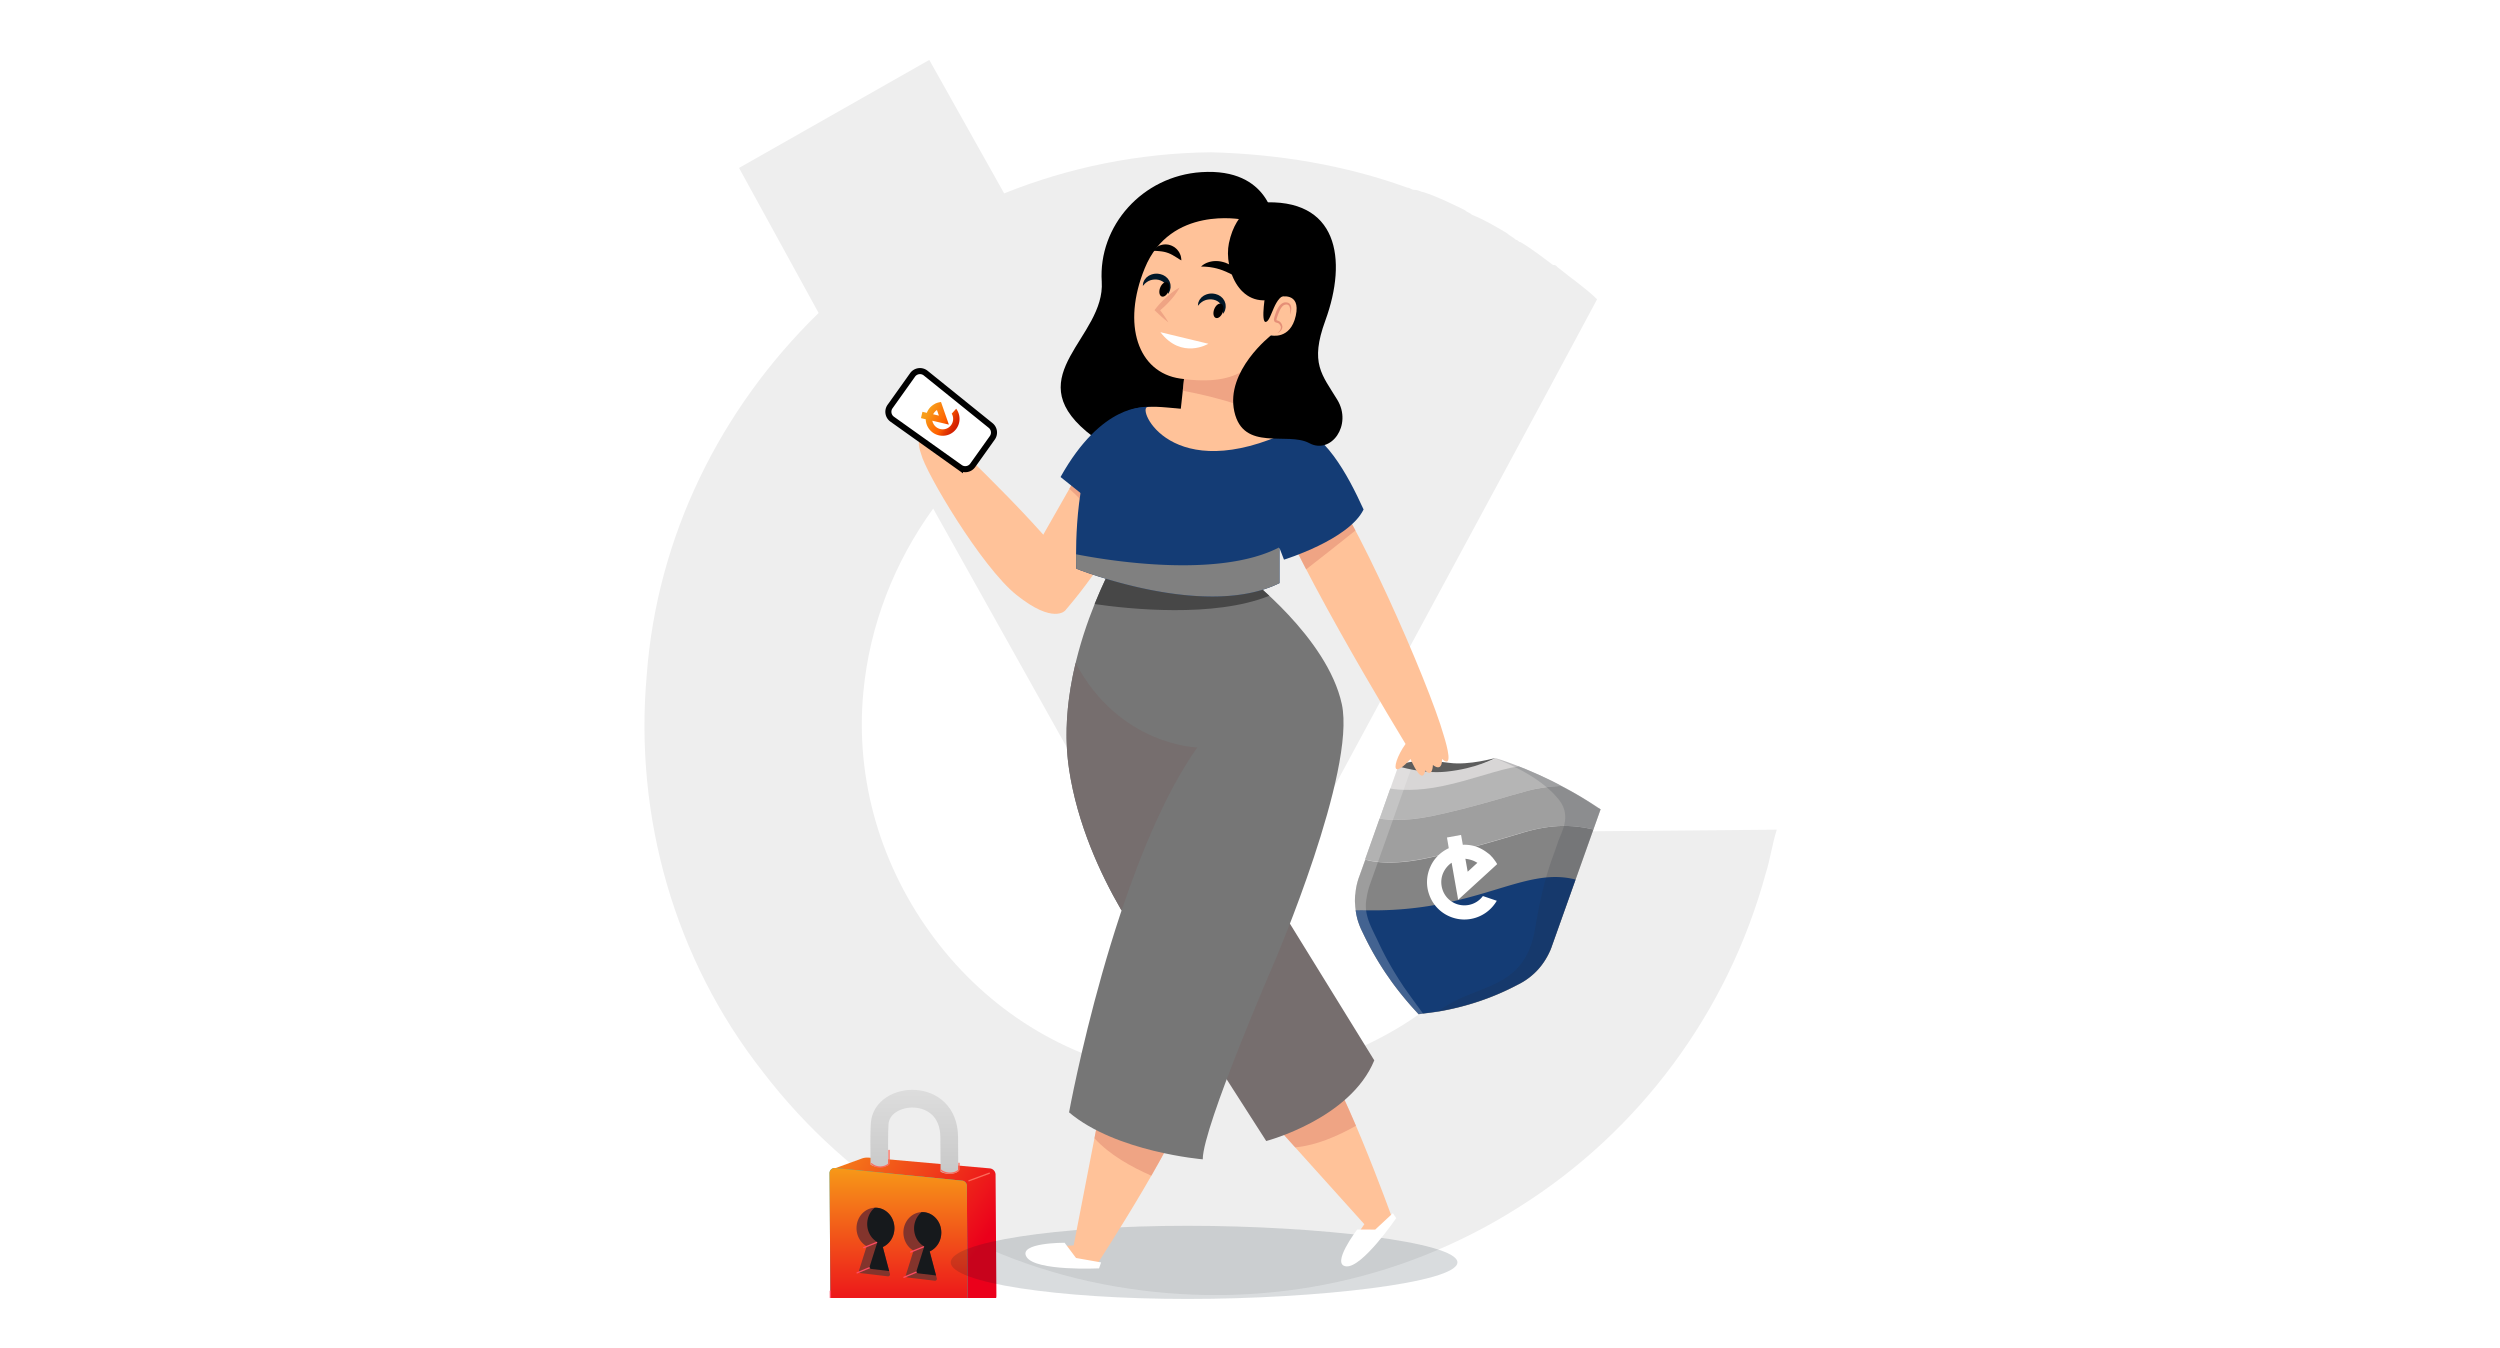 <svg width="586" height="316" fill="none" xmlns="http://www.w3.org/2000/svg"><path d="M363.567 195.48c-5.775 18.479-18.061 34.31-34.705 44.754-17.72 10.993-38.744 14.973-58.754 11.348-20.548-3.617-38.468-14.843-51.03-31.542-12.563-16.699-18.687-37.242-16.704-57.862 1.481-15.736 7.298-30.423 16.362-42.968l65.821 117.615c29.751-55.555 60.048-111.117 89.799-166.67-2.723-2.69-5.984-4.825-9.246-7.513-.546-.537-.546-.537-1.085-.53-2.17-1.605-4.892-3.755-7.606-5.353-.539.001-.54-.538-1.085-.537-.539-.537-1.624-1.068-2.17-1.605-2.715-1.604-5.429-3.209-8.136-4.268-.546-.538-1.084-.53-1.63-1.068-3.253-1.603-6.506-3.2-9.758-4.25-.538 0-1.085-.537-2.161-.529-.545.008-1.085-.53-1.629-.528-14.625-5.293-30.306-7.869-45.964-8.276-16.739.146-33.444 3.546-48.51 9.637l-17.551-31.29-44.595 25.322 18.653 33.996c-23.024 22.425-37.879 52.371-40.295 84.919-2.952 33.095 6.516 66.624 27.266 93.012 20.205 26.383 49.524 44.564 82.51 50.239 32.986 5.681 66.405-.573 94.868-18.712 27.919-17.586 48.739-45.415 57.633-78.022 1.05-3.262 1.56-7.062 2.61-10.323l-52.909.459.001.545ZM284.328 86.654c7.017-.06 14.588.962 21.622 2.524-7.44 13.619-14.879 27.777-22.319 41.397l-23.034-41.006c7.546-1.691 15.631-2.845 23.731-2.915Z" fill="#000" fill-opacity=".07"/><g clip-path="url(#a)"><g clip-path="url(#b)"><path d="m375.179 189.697-11.601 32.621c-.111.257-.199.524-.333.771a16.49 16.49 0 0 1-2.662 4.115 15.687 15.687 0 0 1-4.827 3.624c-5.812 3.088-12.144 5.202-18.702 6.305a90.65 90.65 0 0 1-3.082.415c-.09.016-.937.122-1.027.138l-.417.069-.279-.314a78.055 78.055 0 0 1-5.712-6.873c-.295-.405-.59-.809-.875-1.237-.259-.361-.495-.712-.753-1.074a72.144 72.144 0 0 1-5.145-8.955l-.641-1.33a15.127 15.127 0 0 1-.592-1.447c-.373-.993-.602-2.062-.752-3.124-.042-.351-.084-.701-.116-1.075-.009-.364-.061-.692-.069-1.056.005-.524.02-1.072.072-1.576l.03-.07c.106-1.395.404-2.79.919-4.175l9.112-25.771c.744-.122 1.861-.083 3.174.013 4.963.286 13.259 1.431 19.579-1.936.047.02.067-.027.1-.04l.323.084c.29.097.603.205.879.269l1.625.591c.859.315 1.718.631 2.567.97.546.208 1.082.439 1.627.647 2.131.893 4.218 1.822 6.264 2.844.433.215.888.439 1.311.677l.762.412c.14.061.293.154.433.215a97.34 97.34 0 0 1 8.159 4.854l.649.419Z" fill="#D8D6D6"/><path d="M365.96 184.219c-.146.019-3.86.106-7.561 1.057-4.228 1.084-13.209 4.021-22.744 6-6.095 1.247-10.195.945-12.25.584l2.479-7.021c2.056.361 6.178.673 12.25-.584 6.736-1.386 13.279-3.991 17.862-4.617.546.208 1.082.439 1.628.648 2.13.892 4.217 1.821 6.264 2.843.432.215.888.439 1.311.677l.761.413Z" fill="#B5B5B5"/><path d="m373.495 194.428-9.917 27.89c-.111.257-.198.524-.333.77a16.458 16.458 0 0 1-2.662 4.116 15.706 15.706 0 0 1-4.827 3.624c-5.812 3.087-12.143 5.202-18.701 6.305a93.972 93.972 0 0 1-3.082.414c-.09.017-.937.122-1.028.139l-.416.069-.279-.315a77.866 77.866 0 0 1-5.712-6.872c-.296-.405-.591-.81-.876-1.238-.259-.361-.494-.712-.753-1.073a72.276 72.276 0 0 1-5.144-8.956l-.642-1.33a15.38 15.38 0 0 1-.591-1.447c-.373-.992-.603-2.061-.752-3.124-.042-.35-.084-.701-.116-1.075-.009-.364-.061-.691-.07-1.055.005-.524.021-1.072.073-1.576l.03-.07c.105-1.396.404-2.791.919-4.176l1.36-3.791.141-.133s4.674 1.659 13.816-.24c9.558-1.969 18.559-4.76 22.754-6.024 7.192-2.186 12.005-1.937 16.808-.832Z" fill="#848484"/><path d="m369.307 206.17-5.743 16.114c-.111.257-.199.524-.333.771a16.462 16.462 0 0 1-2.662 4.115 15.687 15.687 0 0 1-4.827 3.624c-5.812 3.088-12.144 5.202-18.702 6.305a90.932 90.932 0 0 1-3.081.415c-.091.016-.938.122-1.028.138l-.417.069-.279-.314a78.23 78.23 0 0 1-5.712-6.873c-.295-.405-.59-.809-.875-1.237-.259-.361-.494-.712-.753-1.074a72.137 72.137 0 0 1-5.144-8.955l-.642-1.33a15.127 15.127 0 0 1-.592-1.447c-.373-.993-.602-2.062-.751-3.124.136.004.25-.003.386.001.137.003.364-.01.524.004.18-.033.363-.009.533-.019 26.643.783 37.659-10.449 50.098-7.183Z" fill="#143C75"/><path d="m375.179 189.697-1.684 4.731c-4.78-1.094-9.616-1.354-16.878.802-4.185 1.241-13.196 4.055-22.744 6-9.142 1.9-13.816.241-13.816.241l-.141.133 3.456-9.73c2.056.361 6.179.673 12.251-.584 9.534-1.979 18.516-4.916 22.744-6 3.79-.968 7.561-1.058 7.561-1.058 3.231 1.673 5.583 3.077 8.582 5.093l.669.372Z" fill="#9F9F9F"/><path d="m375.178 189.696-11.375 31.971c-1.328 3.971-4.241 7.258-8.025 9.17-5.812 3.088-12.143 5.203-18.701 6.305 8.575-6.798 20.235-4.479 22.753-19.463 2.086-12.512 3.983-16.071 5.315-20.179.745-2.366 3.456-6.211.107-10.234-2.585-3.167-7.147-6.495-14.773-9.512 1.239.396 1.699.484 2.974.924 3.595 1.276 7.09 2.785 10.468 4.438a98.763 98.763 0 0 1 10.688 6.168l.569.412Z" fill="#222E3A" fill-opacity=".15" style="mix-blend-mode:color"/><path opacity=".2" d="M334.215 238.456c-.09.017-.96.112-1.05.129l-.44.059-.303-.325a79.598 79.598 0 0 1-7.476-9.381 74.574 74.574 0 0 1-4.032-6.729c-.024-.01-.013-.034-.037-.044-.023-.01-.013-.033-.026-.066-.215-.398-.407-.786-.599-1.174-.202-.364-.371-.742-.563-1.129-.205-.422-.45-.943-.655-1.364-.063-.11-.092-.234-.155-.344-.063-.111-.093-.234-.156-.344-.063-.111-.092-.234-.155-.345-.04-.1-.093-.234-.122-.357-.013-.034-.027-.067-.03-.124a16.622 16.622 0 0 1-.891-4.209c-.006-.113-.003-.25-.032-.374-.02-.147-.016-.284-.035-.431-.016-.09-.01-.17-.016-.284.016-.547.021-1.072.059-1.609l.031-.07c.102-1.453.464-2.931.966-4.349l9.327-26.205c.023.01.033-.013.057-.003a.997.997 0 0 1 .26-.026c.757-.089 1.76-.044 2.913.039l-9.819 27.599c-.424 1.175-.745 2.366-.916 3.595l-.031.07c-.038.344-.089.654-.107.951-.17 2.06.433 3.928 1.276 5.816.4.866.824 1.742 1.27 2.627.48 1.066.993 2.119 1.516 3.149a74.092 74.092 0 0 0 3.335 5.846c.451.749.945 1.461 1.406 2.187.063.11.136.197.222.318 1.568 2.257 4.577 6.299 4.949 6.848a.11.11 0 0 1 .059.053Z" fill="#fff"/><path d="M350.554 177.647s-6.224 1.802-10.842 1.165c-9.786-1.345-11.954.795-11.954.795s5.697 1.851 11.226 1.274c7.204-.741 11.57-3.234 11.57-3.234Z" fill="#5D5D5D"/><g filter="url(#c)"><path d="M347.565 210.013a5.342 5.342 0 0 1-3.11 2.017 5.47 5.47 0 0 1-3.876-.566 5.318 5.318 0 0 1-2.473-3.05c-.416-1.303-.351-2.705.217-3.936a5.7 5.7 0 0 1 1.938-2.302l1.53 8.688c3.037-2.792 6.107-5.571 9.144-8.363-.11-.225-.265-.427-.409-.663-.022-.045-.022-.045-.055-.056-.1-.146-.222-.338-.355-.495-.033-.012-.022-.045-.055-.057-.022-.045-.078-.101-.1-.146a3.772 3.772 0 0 0-.411-.439c-.022-.045-.055-.056-.077-.101a4.907 4.907 0 0 0-.512-.474c-.033-.011-.055-.056-.122-.079-.034-.011-.055-.056-.089-.068a9.615 9.615 0 0 0-2.662-1.503 8.75 8.75 0 0 0-3.205-.451l-.41-2.312-3.302.603.419 2.503c-1.906.889-3.47 2.419-4.322 4.378-.896 1.982-1.034 4.258-.321 6.336a8.663 8.663 0 0 0 4.014 4.885c1.916 1.063 4.116 1.397 6.267.89a8.769 8.769 0 0 0 5.244-3.578c.135-.179.249-.403.384-.582l-3.279-1.113-.012.034Zm-2.549-8.434c.435.147.881.374 1.282.622-.754.681-1.519 1.396-2.272 2.077l-.539-3.031a7.395 7.395 0 0 1 1.529.332Z" fill="#fff"/></g></g><path d="m195.46 305.4-.015-31.454 6.529-2.376a3.874 3.874 0 0 1 1.674-.219l28.351 2.517a1.496 1.496 0 0 1 1.363 1.479l.195 28.379a2.095 2.095 0 0 1-1.038 1.822l-6.987 4.082-30.072-4.23Z" fill="url(#d)"/><path d="m231.904 275-4.788 1.771" stroke="#FC6A5A" stroke-width=".306" stroke-linecap="round"/><path d="m222.749 279.533.171 24.827a1.404 1.404 0 0 1-1.626 1.396l-21.232-3.389" stroke="#1EBFBF" stroke-width=".306" stroke-linecap="round"/><path d="m194.647 304.373-.202-29.392a1.197 1.197 0 0 1 1.315-1.199l29.788 2.968a1.197 1.197 0 0 1 1.078 1.182l.21 30.606c.005.73-.64 1.294-1.363 1.192l-29.796-4.181a1.196 1.196 0 0 1-1.03-1.176Z" fill="#1EBFBF"/><path d="M204.124 263.286c.17-2.717 1.686-4.797 3.676-6.098 1.96-1.281 4.429-1.859 6.829-1.704 2.412.155 4.898 1.06 6.803 2.927 1.935 1.895 3.112 4.626 3.135 8.104l.056 8.085c-.475.3-1.197.547-2.094.553-.786.006-1.537-.206-2.054-.496l-.056-8.113c-.017-2.51-.837-4.139-1.89-5.17-1.082-1.06-2.574-1.648-4.166-1.75-1.604-.104-3.163.298-4.293 1.036-1.098.718-1.732 1.698-1.806 2.885-.132 2.118-.117 5.716-.058 9.548-.472.264-1.145.469-1.961.474-.858.006-1.674-.246-2.189-.577-.056-3.865-.068-7.529.068-9.704Z" fill="url(#e)"/><path d="m204.122 276.779 4.159.487.028 1.369c.051 2.529.098 4.896.111 6.722a2.073 2.073 0 1 1-4.148.029c-.012-1.674-.057-3.916-.106-6.362l-.044-2.245ZM220.504 278.969l4.148-.028.049 7.136a2.074 2.074 0 1 1-4.148.028l-.049-7.136Z" fill="#16191C"/><path d="m194.647 304.373-.202-29.392a1.197 1.197 0 0 1 1.315-1.199l29.788 2.968a1.197 1.197 0 0 1 1.078 1.182l.21 30.606c.005.73-.64 1.294-1.363 1.192l-29.796-4.181a1.196 1.196 0 0 1-1.03-1.176Z" fill="url(#f)"/><path d="M226.67 309.266c-.217.34-.618.546-1.051.485l-2.314-.325m-28.669-6.77.011 1.717a1.198 1.198 0 0 0 1.03 1.177l2.248.315" stroke="#FF4C64" stroke-width=".306" stroke-linecap="round"/><path fill-rule="evenodd" clip-rule="evenodd" d="M214.135 293.153c-1.403-.797-2.366-2.381-2.378-4.211-.018-2.646 1.956-4.805 4.41-4.822 2.453-.016 4.457 2.115 4.475 4.761.014 2-1.11 3.722-2.72 4.451l1.672 6.313a.449.449 0 0 1-.487.56l-6.393-.764a.449.449 0 0 1-.375-.58l1.796-5.708Z" fill="#83342C"/><path d="m215.594 297.844-3.705 1.55m5.189-7.372-3.61 1.454" stroke="#FF4C64" stroke-width=".306" stroke-linecap="round"/><path fill-rule="evenodd" clip-rule="evenodd" d="M214.262 287.972c.012 1.83.975 3.414 2.379 4.211l-1.797 5.708a.449.449 0 0 0 .375.58l4.197.502-1.494-5.641c1.61-.729 2.734-2.451 2.72-4.451-.018-2.646-2.022-4.777-4.475-4.761a7.412 7.412 0 0 0-.151.004c-1.075.882-1.765 2.279-1.754 3.848Z" fill="#16191C"/><path fill-rule="evenodd" clip-rule="evenodd" d="M203.145 292.123c-1.404-.797-2.366-2.381-2.378-4.211-.019-2.646 1.956-4.805 4.409-4.822 2.454-.017 4.458 2.115 4.476 4.761.014 2-1.111 3.722-2.72 4.451l1.671 6.313a.448.448 0 0 1-.487.56l-6.392-.764a.449.449 0 0 1-.375-.58l1.796-5.708Z" fill="#83342C"/><path d="m204.607 296.814-3.705 1.549m5.19-7.371-3.611 1.454" stroke="#FF4C64" stroke-width=".306" stroke-linecap="round"/><path fill-rule="evenodd" clip-rule="evenodd" d="M203.272 286.942c.012 1.83.974 3.414 2.378 4.211l-1.796 5.708a.449.449 0 0 0 .375.58l4.196.501-1.493-5.641c1.609-.728 2.734-2.45 2.72-4.45-.018-2.646-2.022-4.778-4.476-4.761l-.151.004c-1.074.881-1.764 2.279-1.753 3.848Z" fill="#16191C"/><path d="M220.458 274.214c.71.762 2.976 1.316 4.331 0v-1.544m-20.521.118c1.122 1.034 3.029 1.033 4.124-.023v-3.112" stroke="#FC6A5A" stroke-width=".306" stroke-linecap="round"/></g><path opacity=".15" d="M341.62 295.901c0 4.734-32.684 8.573-63.309 8.573-30.626 0-55.459-3.839-55.459-8.573s24.826-8.574 55.459-8.574c30.625-.007 63.309 3.833 63.309 8.574Z" fill="#001627"/><path d="M246.897 128.032c-6.203-7.303-14.975-16.026-20.1-20.994 2.946-4.528-2.2-4.429-2.2-4.429l.419 2.136c-4.521-7.587-4.18-2.76-4.18-2.76-2.023-2.47-2.023.901-2.023.901-3.364-1.796-2.129.901-2.129.901-1.683-1.795-1.533.547-.788 2.584 1.036 4.386 14.209 26.551 22.357 33.074 8.701 6.969 11.434 3.655 11.434 3.655.674-3.74 2.739-8.552-2.79-15.068Z" fill="#FFC299"/><path d="m256.515 104.291-13.499 23.713 6.671 15.082s15.402-17.311 16.353-29.689c.951-12.392-9.525-9.106-9.525-9.106Z" fill="#FFC299"/><path opacity=".6" d="M261.036 127.209c2.583-4.578 4.67-9.489 5.004-13.812.951-12.385-9.525-9.106-9.525-9.106l-5.863 10.291c4.088 3.578 7.389 7.978 10.384 12.627Z" fill="#E58F77"/><path d="m209.131 98.259 10.984 7.822 4.914 3.5a2.13 2.13 0 0 0 2.97-.499l4.6-6.46a2.13 2.13 0 0 0-.398-2.893l-15.223-12.271a2.128 2.128 0 0 0-3.07.422l-5.277 7.41a2.13 2.13 0 0 0 .5 2.969Z" fill="#fff" stroke="#000" stroke-width="1.419"/><path d="m259.391 252.102-7.722 39.824s-13.471.398-10.299 2.647c3.173 2.25 15.267 2.563 15.267 2.563s22.676-34.537 23.244-43.55c.568-9.014-20.49-1.484-20.49-1.484Z" fill="#FFC299"/><path opacity=".6" d="M269.873 275.588c5.089-8.858 9.752-17.978 10.008-22.002.567-9.007-20.491-1.477-20.491-1.477l-2.853 14.699c3.577 3.89 8.474 6.629 13.336 8.78Z" fill="#E58F77"/><path d="m249.546 291.302 2.675 3.57 5.877 1.036-.483 1.398s-14.89.717-16.991-2.676c-2.094-3.385 8.922-3.328 8.922-3.328Z" fill="#fff"/><path d="m294.123 258.419 25.679 28.539s-7.382 10.405-3.869 9.291c3.507-1.115 10.64-10.079 10.64-10.079s-13.166-36.821-19.646-42.386c-6.487-5.571-12.804 14.635-12.804 14.635Z" fill="#FFC299"/><path opacity=".6" d="M317.843 263.884c-3.797-8.893-8.028-17.616-10.923-20.107-6.48-5.564-12.797 14.635-12.797 14.635l9.475 10.533c4.99-.476 9.851-2.612 14.245-5.061Z" fill="#E58F77"/><path d="m318.128 288.2 4.223.014 4.138-3.847.78 1.164s-7.949 11.654-11.703 11.307c-3.762-.348 2.562-8.638 2.562-8.638Z" fill="#fff"/><path d="m276.354 235.544 20.447 31.91s19.696-5.153 25.331-18.907l-26.275-42.571-19.503 29.568Z" fill="#766E6E"/><path d="M292.08 134.988s19.056 14.393 22.442 30.064c3.385 15.671-15.664 60.123-15.664 60.123s-16.935 38.958-16.935 46.573c0 0-20.327-1.696-31.335-11.008 0 0 10.582-58.007 30.065-85.531l-8.893 51.236s-17.361-20.746-21.172-46.154c-3.811-25.402 12.279-51.656 12.279-51.656l29.213 6.353Z" fill="#767676"/><path d="M252.129 155.379c-1.853 7.714-2.832 16.359-1.547 24.912 1.944 12.967 7.423 24.741 12.321 33.145 4.67-13.926 10.603-28.135 17.743-38.227 0 0-18.29-.426-28.517-19.83Z" fill="#766E6E"/><path d="M297.525 139.651c-3.144-2.925-5.444-4.663-5.444-4.663l-29.213-6.353s-3.122 5.089-6.288 12.96c8.049 1.164 27.978 3.279 40.945-1.944Z" fill="#474747"/><path d="M338.455 172.533c-3.634-12.875-21.853-53.926-28.61-60.726-7.857-7.906-14.124-5.763-14.124-5.763-2.335 7.744 24.202 52.592 33.741 68.342-2.001 2.789-2.867 5.727-2.037 5.912.951.213 3.201-2.392 3.201-2.392 3.002 6.771 3.435 2.69 3.435 2.69 1.768 1.838 1.81-1.278 1.81-1.278 2.349 1.796 2.144-1.419 2.144-1.419 2.654 2.448 1.171-2.995.44-5.366Z" fill="#FFC299"/><path d="M317.716 124.342c-3.144-5.969-5.962-10.611-7.871-12.535-7.857-7.906-14.124-5.763-14.124-5.763-1.064 3.528 3.861 14.749 10.441 27.411 3.882-3.01 7.722-6.054 11.554-9.113Z" fill="#E58F77" opacity=".6"/><path d="M298.746 52.26s-.952-12.96-17.148-11.91c-13.84.902-24.188 12.62-23.35 25.665.844 13.045-19.355 21.874-3.578 35.132 15.778 13.251 26.502-3.996 26.502-3.996l17.574-44.891Z" fill="#000"/><path d="M270.063 95.398s-8.467-1.27-13.549 8.893c-5.081 10.164-4.237 29.007-4.237 29.007s30.065 12.066 47.631 3.386v-8.255l1.058 2.754s15.209-4.67 18.659-11.76c-3.748-8.212-9.34-18.723-17.176-19.994-7.829-1.277-32.386-4.031-32.386-4.031Z" fill="#143C75"/><path d="M302.543 100.955s-6.551-3.591-19.539-4.599c-8.567-.667-11.037-1.171-14.004-.958-2.668.192 5.508 18.844 33.543 5.557Z" fill="#FFC299"/><path d="m248.588 111.814 7.289 5.827 12.57-22.144c.007 0-10.129-1.114-19.859 16.317Z" fill="#143C75"/><path d="M299.782 128.337c-14.443 7.438-40.839 2.91-47.553 1.583-.007 2.079.05 3.378.05 3.378s30.065 12.066 47.631 3.386v-7.85a6.047 6.047 0 0 1-.128-.497Z" fill="gray"/><path d="m277.702 87.364-1.136 10.447 13.131 1.143 1.526-12.378-13.521.788Z" fill="#FFC299"/><path opacity=".6" d="m277.232 91.58.731-6.729 13.521-.788-1.334 10.796c-4.237-1.434-8.56-2.45-12.918-3.28Z" fill="#E58F77"/><path d="M291.108 51.458s-16.75-3.3-22.768 11.391c-5.451 13.294-1.569 24.472 8.297 25.885 14.592 2.093 18.212-3.883 21.285-10.128 0 0 5.323 1.81 6.991-3.798 1.668-5.607-2.79-6.352-4.926-5.23 0 0 8.183-15.473-8.879-18.12Z" fill="#FFC299"/><path d="M295.415 47.497s-5.671 1.306-7.36 9.518c-1.242 6.019 2.704 16.374 11.938 12.563 0 0 5.003-1.278 3.733 4.442-1.27 5.714-5.806 4.593-5.806 4.593s-10.71 8.325-8.595 17.85c2.115 9.524 12.492 4.655 17.574 7.409 5.081 2.754 10.163-4.237 6.565-10.163-3.599-5.927-6.487-8.51-2.804-18.574 5.238-14.351 3.01-28.908-15.245-27.638Z" fill="#000"/><path d="M296.744 68.044s-1.37 7.73 0 7.41c1.369-.32 1.93-6.444 5.074-6.36 3.144.079-5.074-1.05-5.074-1.05Z" fill="#000"/><path d="M276.486 67.42c-.291.575-.646 1.1-1.008 1.604-.369.504-.767.972-1.178 1.434-.419.447-.838.901-1.292 1.32-.44.426-.916.83-1.398 1.213l.021-.667c.802 1.037 1.568 2.094 2.25 3.237-1.065-.802-2.03-1.682-2.974-2.59l-.284-.278.305-.39c.384-.49.781-.958 1.214-1.398.419-.454.866-.873 1.32-1.292.461-.412.937-.81 1.434-1.178a10.6 10.6 0 0 1 1.59-1.015Z" fill="#E58F77" opacity=".6"/><path d="m272 77.867 11.242 2.712s-6.253 3.79-11.242-2.712Z" fill="#fff"/><path d="M281.545 62.487s.121-.149.39-.348c.135-.092.298-.22.504-.319.206-.114.44-.227.71-.312a5.433 5.433 0 0 1 1.93-.312c.731-.008 1.498.163 2.222.411.348.163.717.291 1.029.49.319.198.639.383.909.61.269.227.518.454.752.674.213.242.397.483.568.703.177.213.312.426.411.632.114.191.199.376.263.525.135.29.199.475.199.475s-.185-.07-.469-.212c-.142-.071-.319-.157-.497-.263-.184-.106-.397-.213-.624-.334a12 12 0 0 1-.717-.383 13.51 13.51 0 0 1-.788-.39c-.262-.142-.561-.242-.83-.39-.284-.128-.575-.228-.859-.355-.291-.1-.582-.206-.873-.299-.291-.07-.582-.177-.866-.227-.284-.078-.568-.12-.837-.17-.27-.043-.533-.092-.781-.114a17.448 17.448 0 0 0-1.242-.092h-.504ZM270.34 58.782s.262-.54.986-.98c.355-.226.831-.397 1.377-.482.277-.028.561-.05.859-.007.298.014.589.107.873.199.284.1.547.255.802.397.234.17.454.355.646.547.177.206.334.411.468.61.128.206.213.419.298.603.171.377.199.739.235.973.028.241.021.383.021.383s-.142-.064-.341-.184c-.213-.114-.454-.313-.773-.483a28.798 28.798 0 0 0-.469-.298 4.452 4.452 0 0 1-.497-.291c-.17-.085-.347-.163-.511-.263-.184-.05-.34-.156-.525-.206-.177-.056-.348-.127-.532-.17-.178-.057-.362-.085-.547-.128-.184-.028-.369-.064-.553-.085-.185-.021-.369-.042-.54-.057-.347-.035-.667-.05-.894-.063a17.878 17.878 0 0 1-.383-.015Z" fill="#000"/><path d="M280.795 71.671s.007-.163.043-.447c.014-.142.035-.305.134-.504.086-.199.178-.447.362-.639.086-.106.178-.22.263-.333.106-.1.227-.185.355-.284.241-.213.561-.327.873-.468.333-.093.681-.192 1.05-.185.362-.036.738.042 1.1.12l.533.185c.17.085.333.185.489.284.171.085.298.234.433.355.142.12.263.255.355.419.092.156.213.29.27.454.057.163.113.32.163.475.092.306.064.618.085.88-.028.263-.092.497-.142.696-.042.199-.156.355-.213.49-.134.255-.227.39-.227.39s-.021-.17-.049-.447c-.022-.135-.007-.298-.05-.475-.043-.178-.085-.377-.128-.575-.099-.185-.149-.398-.27-.582-.063-.093-.12-.185-.177-.277-.064-.093-.156-.156-.227-.242a1.09 1.09 0 0 0-.256-.22c-.099-.056-.17-.149-.291-.191-.106-.05-.213-.1-.319-.156l-.348-.107c-.113-.05-.241-.042-.362-.07a1.275 1.275 0 0 0-.369-.036c-.248-.029-.49.014-.731.028-.22.064-.475.078-.674.185-.107.042-.213.078-.312.12-.093.057-.185.107-.27.164-.192.099-.312.22-.454.333a1.43 1.43 0 0 0-.341.348c-.177.192-.298.312-.298.312ZM267.883 67.015s.007-.163.042-.447c.015-.142.036-.305.135-.504.085-.198.178-.447.362-.638.085-.107.178-.22.263-.334.106-.1.227-.185.355-.284.241-.213.56-.327.873-.468.333-.093.681-.192 1.05-.185.362-.035.738.043 1.1.12l.533.185c.17.085.333.185.489.284.171.085.298.234.433.355.142.12.263.255.355.419.092.156.213.29.27.454.057.163.113.32.163.476.092.305.064.617.085.88-.028.262-.092.496-.142.695-.042.199-.156.355-.213.49-.135.255-.227.39-.227.39s-.021-.17-.05-.447c-.021-.135-.007-.298-.049-.475-.043-.178-.085-.377-.128-.575-.099-.185-.149-.398-.27-.582-.064-.093-.12-.185-.177-.277-.064-.092-.156-.156-.227-.241a1.087 1.087 0 0 0-.256-.22c-.099-.057-.17-.15-.291-.192-.106-.05-.213-.1-.319-.156l-.348-.107c-.113-.05-.241-.042-.362-.07a1.282 1.282 0 0 0-.369-.036c-.248-.029-.49.014-.731.028-.22.064-.475.078-.674.185-.107.042-.213.078-.312.12-.093.057-.185.107-.27.164-.192.099-.312.22-.454.333-.142.1-.263.234-.341.348-.185.192-.298.312-.298.312Z" fill="#001627"/><path d="M299.406 78.109s.156-.128.383-.37a2.05 2.05 0 0 0 .333-.482 1.15 1.15 0 0 0 .1-.674 1.652 1.652 0 0 0-.412-.689.795.795 0 0 0-.355-.199c-.142-.056-.298-.042-.575-.198a.678.678 0 0 1-.177-.192 1.054 1.054 0 0 1-.071-.227 1.032 1.032 0 0 1 .007-.362 3.09 3.09 0 0 1 .142-.603c.114-.376.241-.745.39-1.122.157-.369.334-.738.568-1.079.227-.34.525-.66.909-.865.198-.1.404-.164.631-.17.156-.008.391 0 .589.07.412.12.675.497.739.81.085.319.078.603.049.844a4.814 4.814 0 0 1-.106.618c-.085.333-.163.518-.163.518s.021-.2.042-.533c.014-.333.029-.844-.163-1.327-.099-.241-.284-.419-.525-.475a1.06 1.06 0 0 0-.426 0 1.138 1.138 0 0 0-.391.141c-.511.32-.88 1.008-1.156 1.697-.149.348-.277.71-.398 1.064-.057.178-.113.348-.142.504-.035.178-.014.263-.007.242.036.035.248.085.433.163.192.078.376.199.504.355.277.326.376.617.433.972a1.35 1.35 0 0 1-.263.845 2.47 2.47 0 0 1-.454.454c-.142.106-.263.17-.341.213-.085.035-.127.057-.127.057Z" fill="#E58F77"/><ellipse cx="272.925" cy="67.838" rx="1.065" ry="1.774" transform="rotate(20.824 272.925 67.838)" fill="#000"/><ellipse cx="285.606" cy="72.864" rx="1.065" ry="1.774" transform="rotate(20.824 285.606 72.864)" fill="#000"/><g filter="url(#g)"><path d="M223.094 96.953c.288.495.388 1.08.283 1.653a2.47 2.47 0 0 1-.928 1.51 2.402 2.402 0 0 1-1.709.483 2.464 2.464 0 0 1-1.598-.793 2.587 2.587 0 0 1-.611-1.216l3.885.915c-.618-1.761-1.225-3.534-1.843-5.295-.113.006-.225.034-.349.052-.023 0-.023 0-.033.013-.079.015-.18.031-.269.059-.011.011-.023 0-.034.013-.022 0-.055.014-.078.015-.089.027-.179.054-.256.092-.023.001-.033.013-.056.014-.1.04-.2.078-.288.128-.011.012-.033.013-.055.037-.011.012-.033.013-.044.025a4.343 4.343 0 0 0-1.1.838 3.944 3.944 0 0 0-.76 1.252l-1.035-.243-.339 1.48 1.116.274a3.925 3.925 0 0 0 1.048 2.578 3.902 3.902 0 0 0 2.577 1.266 3.92 3.92 0 0 0 2.747-.797 3.947 3.947 0 0 0 1.49-2.446 3.972 3.972 0 0 0-.551-2.82c-.05-.088-.123-.175-.173-.263l-1.049 1.165.012.01Zm-3.962-.447c.139-.155.313-.3.488-.422.149.435.309.88.458 1.316l-1.357-.318c.114-.198.251-.398.411-.576Z" fill="url(#h)"/></g><defs><linearGradient id="d" x1="193.882" y1="260.645" x2="232.371" y2="288.471" gradientUnits="userSpaceOnUse"><stop stop-color="#F79818"/><stop offset="1" stop-color="#EB001B"/></linearGradient><linearGradient id="e" x1="214.32" y1="255.459" x2="214.32" y2="275.153" gradientUnits="userSpaceOnUse"><stop stop-color="#DDD"/><stop offset="1" stop-color="#C8C8C8"/></linearGradient><linearGradient id="f" x1="210.641" y1="273.776" x2="210.641" y2="309.742" gradientUnits="userSpaceOnUse"><stop stop-color="#F79818"/><stop offset="1" stop-color="#EB001B"/></linearGradient><linearGradient id="h" x1="217.473" y1="96.284" x2="225.227" y2="100.856" gradientUnits="userSpaceOnUse"><stop stop-color="#F79E1B"/><stop offset=".522" stop-color="#FF5F00"/><stop offset=".532" stop-color="#FD5C00"/><stop offset=".657" stop-color="#E73D00"/><stop offset=".779" stop-color="#D82701"/><stop offset=".896" stop-color="#CE1A01"/><stop offset="1" stop-color="#EB001B"/></linearGradient><clipPath id="a"><path fill="#fff" transform="translate(166.873 27.453)" d="M0 0h218.601v276.8H0z"/></clipPath><clipPath id="b"><path fill="#fff" transform="rotate(19.933 -313.663 1019.055)" d="M0 0h53.669v66.415H0z"/></clipPath><filter id="c" x="334.441" y="195.657" width="16.545" height="19.929" filterUnits="userSpaceOnUse" color-interpolation-filters="sRGB"><feFlood flood-opacity="0" result="BackgroundImageFix"/><feColorMatrix in="SourceAlpha" values="0 0 0 0 0 0 0 0 0 0 0 0 0 0 0 0 0 0 127 0" result="hardAlpha"/><feOffset dy=".051"/><feGaussianBlur stdDeviation=".025"/><feComposite in2="hardAlpha" operator="out"/><feColorMatrix values="0 0 0 0 0 0 0 0 0 0 0 0 0 0 0 0 0 0 0.25 0"/><feBlend in2="BackgroundImageFix" result="effect1_dropShadow_270_1968"/><feBlend in="SourceGraphic" in2="effect1_dropShadow_270_1968" result="shape"/></filter><filter id="g" x="215.854" y="94.21" width="9.087" height="7.955" filterUnits="userSpaceOnUse" color-interpolation-filters="sRGB"><feFlood flood-opacity="0" result="BackgroundImageFix"/><feColorMatrix in="SourceAlpha" values="0 0 0 0 0 0 0 0 0 0 0 0 0 0 0 0 0 0 127 0" result="hardAlpha"/><feOffset dy=".023"/><feGaussianBlur stdDeviation=".012"/><feComposite in2="hardAlpha" operator="out"/><feColorMatrix values="0 0 0 0 0 0 0 0 0 0 0 0 0 0 0 0 0 0 0.25 0"/><feBlend in2="BackgroundImageFix" result="effect1_dropShadow_270_1968"/><feBlend in="SourceGraphic" in2="effect1_dropShadow_270_1968" result="shape"/></filter></defs></svg>